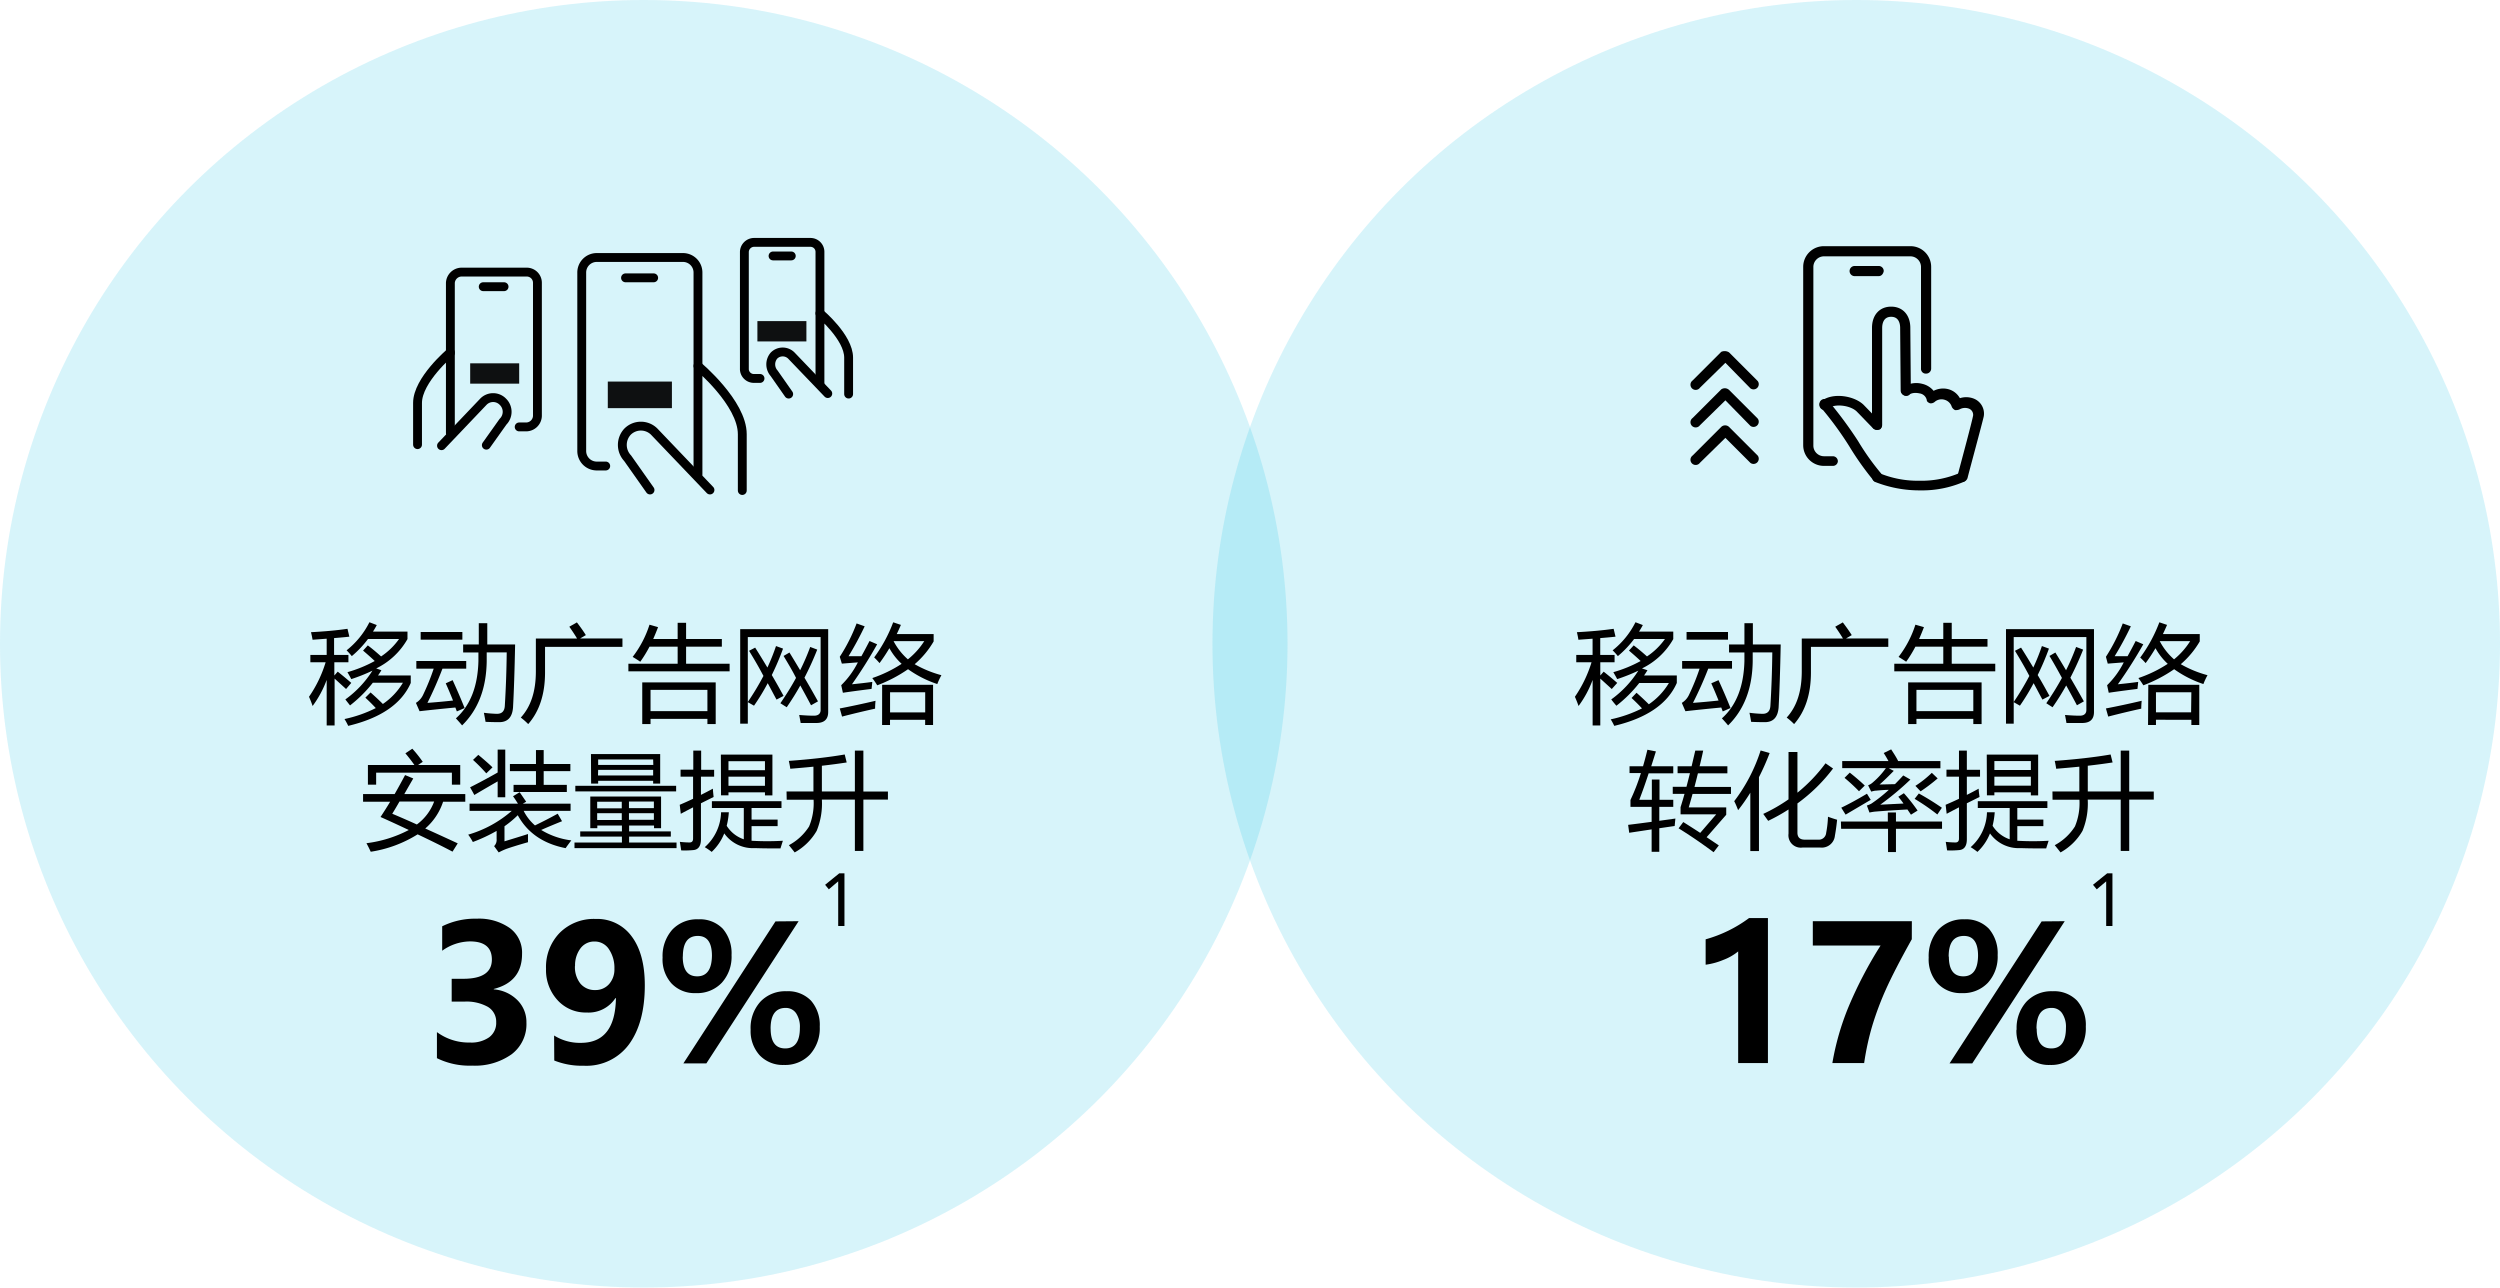 <?xml version="1.0" encoding="UTF-8"?> <svg xmlns="http://www.w3.org/2000/svg" viewBox="0 0 479.6 247"><defs><style>.cls-1{fill:#00b5de;opacity:0.16;}.cls-1,.cls-3{isolation:isolate;}.cls-2,.cls-4{stroke:#000;}.cls-2{stroke-miterlimit:10;stroke-width:0.35px;}.cls-4{fill:none;stroke-linecap:round;stroke-linejoin:round;stroke-width:1.7px;}.cls-5{opacity:0.93;}</style></defs><g id="Layer_2" data-name="Layer 2"><g id="Layer_1-2" data-name="Layer 1"><circle class="cls-1" cx="123.5" cy="123.5" r="123.5"></circle><circle class="cls-1" cx="356.1" cy="123.5" r="123.5"></circle><path d="M331.7,81.9l5.5,5.5a1,1,0,0,1-1.4,1.4L331,84l-4.9,4.8a1,1,0,1,1-1.4-1.4l5.5-5.5A1.09,1.09,0,0,1,331.7,81.9Z"></path><path d="M331.7,74.8l5.5,5.5a1,1,0,0,1-1.4,1.4L331,76.8l-4.9,4.8a1,1,0,1,1-1.4-1.4l5.5-5.5A1.2,1.2,0,0,1,331.7,74.8Z"></path><path d="M331.7,67.6l5.5,5.5a1,1,0,0,1-1.4,1.4L331,69.6l-4.9,4.8a1,1,0,1,1-1.4-1.4l5.5-5.5A1.58,1.58,0,0,1,331.7,67.6Z"></path><path class="cls-2" d="M351.6,89.2h-1.7a3.8,3.8,0,0,1-3.8-3.8V51.2a3.8,3.8,0,0,1,3.8-3.8h16.6a3.8,3.8,0,0,1,3.8,3.8V70.7a.79.79,0,0,1-.8.8.74.74,0,0,1-.8-.8V51.2a2.22,2.22,0,0,0-2.2-2.2H349.9a2.22,2.22,0,0,0-2.2,2.2V85.5a2.22,2.22,0,0,0,2.2,2.2h1.7a.79.79,0,0,1,.8.8A.77.77,0,0,1,351.6,89.2Z"></path><path class="cls-2" d="M360.4,52.8h-4.6a.8.8,0,0,1,0-1.6h4.6a.79.79,0,0,1,.8.8C361.1,52.5,360.8,52.8,360.4,52.8Z"></path><path class="cls-2" d="M360.1,82.3a.79.79,0,0,1-.8-.8V62.9c0-2.4,1.4-3.9,3.5-3.9s3.5,1.5,3.5,3.9l.1,12a.79.79,0,0,1-.8.8h0a.79.79,0,0,1-.8-.8l-.1-12c0-.7-.2-2.3-1.9-2.3s-1.9,1.6-1.9,2.3V81.5A.79.79,0,0,1,360.1,82.3Z"></path><path class="cls-2" d="M376.4,92.3h-.2a.72.72,0,0,1-.5-1c.8-3,2.9-10.8,3-11.6a1.45,1.45,0,0,0-1-1.5,2.31,2.31,0,0,0-1.9.2,1.7,1.7,0,0,1-.7.1,1.21,1.21,0,0,1-.5-.5,2.19,2.19,0,0,0-1.6-1.5,2.16,2.16,0,0,0-2,.5,1,1,0,0,1-.7.2c-.2-.1-.5-.2-.5-.5a1.8,1.8,0,0,0-1.5-1.4c-1.4-.3-2.1.2-2.1.3a.78.78,0,1,1-1-1.2,4.31,4.31,0,0,1,3.5-.6,3.81,3.81,0,0,1,2.2,1.4,3.81,3.81,0,0,1,2.7-.4,3.42,3.42,0,0,1,2.3,1.8,3.82,3.82,0,0,1,2.6,0,2.92,2.92,0,0,1,1.9,3.2c-.2,1-3,11.3-3.1,11.8A.93.93,0,0,1,376.4,92.3Z"></path><path class="cls-2" d="M360.1,82.3a1.42,1.42,0,0,1-.6-.2l-3.1-3.2c-1.2-1.3-4.5-1.8-5.9-.6a.78.78,0,1,1-1-1.2c2.1-1.7,6.3-1,8,.8l3.1,3.2a.78.78,0,0,1,0,1.1A4.33,4.33,0,0,1,360.1,82.3Z"></path><path class="cls-2" d="M368.3,93.9a23,23,0,0,1-8.5-1.6.76.76,0,0,1,.6-1.4,19.44,19.44,0,0,0,7.8,1.5,18.86,18.86,0,0,0,7.8-1.5.76.76,0,1,1,.6,1.4A20.07,20.07,0,0,1,368.3,93.9Z"></path><path class="cls-2" d="M360.1,92.3a.86.86,0,0,1-.6-.3,55,55,0,0,1-4.6-6.5,64.21,64.21,0,0,0-5.5-7.5.78.78,0,1,1,1.2-1,76.78,76.78,0,0,1,5.7,7.7,48.26,48.26,0,0,0,4.4,6.2.79.79,0,0,1-.1,1.1C360.5,92.3,360.3,92.3,360.1,92.3Z"></path><g class="cls-3"><g class="cls-3"><path d="M162,167.54v10.11h-1.2v-8.57h0L159,170.61l-.71-.87,2.71-2.2Z"></path></g></g><g class="cls-3"><path d="M59.28,133.67a23.79,23.79,0,0,0,3.19-6.62H59.54v-1.41h3.13v-3.11l-2.71.2c-.07-.45-.17-.93-.3-1.45q4-.21,7-.65l.36,1.51c-.82.09-1.8.18-2.93.27v3.23h2.75v1.41H64.14v2.54l.65-.74c.87.69,1.74,1.41,2.6,2.16l-1,1.17-2.2-2v9H62.67v-8.74a20.18,20.18,0,0,1-2.7,5C59.76,134.8,59.53,134.24,59.28,133.67Zm7,.49a19.85,19.85,0,0,0,5.17-5.5,33,33,0,0,1-4.06,1.62c-.21-.41-.46-.85-.74-1.33a25,25,0,0,0,5.24-2.14c-.57-.55-1.32-1.21-2.24-2l.91-1c1,.75,1.81,1.46,2.55,2.12a13.09,13.09,0,0,0,3.45-3.35H70.6a19.46,19.46,0,0,1-3.11,3.29,13.47,13.47,0,0,0-1-1.11,16,16,0,0,0,4.38-5.39l1.41.54c-.22.43-.47.85-.73,1.26h6.62v1.43a13.83,13.83,0,0,1-6,5.63l1,.35c-.21.35-.43.69-.65,1h6.28v1.44q-2.64,6-12,8.23a11.06,11.06,0,0,0-.71-1.31,24.84,24.84,0,0,0,6-2.1c-.56-.62-1.25-1.3-2-2l1-1c.86.76,1.65,1.5,2.36,2.21a12.9,12.9,0,0,0,3.85-4.08H71.53a25.11,25.11,0,0,1-4.38,4.36C66.9,135,66.59,134.63,66.24,134.16Z"></path><path d="M86.83,130.48q1.24,2.7,2.3,5.35l-1.49.65-.28-.75q-3.78.36-6.87.71l-.7-1.6a3.58,3.58,0,0,0,1.41-1.61,43.33,43.33,0,0,0,2-4.95H79.87v-1.47h9.57v1.47H84.88A71.73,71.73,0,0,1,82,134.84c1.52-.11,3.16-.26,4.91-.45-.45-1.12-.91-2.22-1.4-3.3Zm-6.13-9.24h8v1.47h-8Zm8.15,2.4h3c0-1.33,0-2.69,0-4.08h1.63c0,1.38,0,2.74,0,4.08h5.34q-.15,7.49-.4,12.07c-.14,1.86-1,2.81-2.6,2.83q-1.23,0-2.67-.06c-.09-.55-.2-1.13-.32-1.74a24.08,24.08,0,0,0,2.5.2c1,0,1.49-.55,1.52-1.65.2-3.27.32-6.66.36-10.14H93.37c0,.57,0,1.13,0,1.68q-.1,7.81-4.72,12.33c-.37-.45-.77-.9-1.19-1.35q4.14-3.69,4.32-11c0-.54,0-1.09,0-1.64H88.85Z"></path><path d="M102.8,122.49h7.9c-.37-.63-.87-1.39-1.48-2.26l1.45-.83c.64.83,1.22,1.64,1.72,2.44l-1.11.65h8.13v1.61H104.56V129q0,6.23-3.23,9.91a12.05,12.05,0,0,0-1.42-1.25c1.92-2.1,2.89-5,2.89-8.86Z"></path><path d="M120.55,127.33H130v-3.27H124.6a24.4,24.4,0,0,1-1.77,2.89c-.43-.3-.92-.61-1.46-.93a20.09,20.09,0,0,0,3.23-6.18l1.64.47c-.29.79-.61,1.55-.93,2.28H130v-3.11h1.62v3.11h6.86v1.47h-6.86v3.27h8.35v1.46H120.55Zm2.66,3.58H137.3v8h-1.59v-1H124.8v1h-1.59Zm12.5,1.43H124.8v4.08h10.91Z"></path><path d="M143.7,124.85l1.17-.61c.79,1.24,1.57,2.52,2.35,3.82a40.21,40.21,0,0,0,1.65-4.12l1.35.49a50.81,50.81,0,0,1-2.16,5.07c.76,1.29,1.51,2.62,2.26,4l-1.35.71c-.55-1-1.11-2.09-1.69-3.15a41.7,41.7,0,0,1-2.63,4.32l-1.19-.68v4.13H142V120.69h16.88v15.89c0,1.42-.76,2.12-2.28,2.12-.84,0-1.85,0-3,0-.07-.42-.16-.94-.28-1.54,1.11.09,2.06.14,2.84.14s1.27-.37,1.27-1.09v-14H143.46v12.46a50.22,50.22,0,0,0,3-5C145.59,128,144.67,126.44,143.7,124.85Zm6.6,1,1.15-.67c.66,1.07,1.34,2.2,2.05,3.4a42.19,42.19,0,0,0,1.93-4.47l1.35.51a57.89,57.89,0,0,1-2.45,5.39q1.26,2.14,2.59,4.54l-1.33.75c-.66-1.25-1.35-2.52-2.06-3.8q-1.23,2.2-2.61,4.18l-1.21-.77c1.13-1.65,2.14-3.27,3-4.86C152,128.62,151.14,127.21,150.3,125.8Z"></path><path d="M163.44,131.27q2.06-.2,3.9-.45c-.05.59-.1,1-.14,1.34-2.33.29-4.17.54-5.5.74l-.32-1.45a16.3,16.3,0,0,0,3.19-4.38l-3.07.24-.4-1.31a33.07,33.07,0,0,0,3.23-6.4l1.55.55a62.13,62.13,0,0,1-3.09,5.73c.52,0,1.34,0,2.47,0,.48-.87,1-1.84,1.55-2.91l1.46.63A87.2,87.2,0,0,1,163.44,131.27Zm-2.34,4.64q3.28-.63,6.86-1.47c-.06.64-.08,1.14-.08,1.51q-3.18.7-6.34,1.52Zm6.6-9.79a27.59,27.59,0,0,0,3.65-6.74l1.48.5c-.26.6-.52,1.19-.8,1.76h7.08v1.41a17.06,17.06,0,0,1-3.64,4.37,21.53,21.53,0,0,0,5.13,2.11,13.18,13.18,0,0,0-.79,1.7,21.07,21.07,0,0,1-5.61-2.85,27.14,27.14,0,0,1-5.91,3.09,16.46,16.46,0,0,0-.95-1.39,24.67,24.67,0,0,0,5.63-2.73,11.78,11.78,0,0,1-2.35-3,32.19,32.19,0,0,1-1.89,2.86A13.81,13.81,0,0,0,167.7,126.12Zm1.53,5.25H179v7.71h-1.52v-1h-6.74v1h-1.52Zm8.26,1.43h-6.74v3.86h6.74Zm-.18-9.81h-5.89a12.12,12.12,0,0,0,2.75,3.5A14.4,14.4,0,0,0,177.31,123Z"></path><path d="M70.3,161.76a23.84,23.84,0,0,0,8.12-2.53Q75.84,158,73,156.73c.62-.94,1.24-1.91,1.85-2.93h-5.2v-1.47h6.06c.67-1.17,1.33-2.38,2-3.64l1.57.65c-.58,1-1.16,2-1.72,3H89.26v1.47H85a11.52,11.52,0,0,1-3.42,5.13c2.09.94,4.16,1.89,6.23,2.85l-1,1.59c-2-1.06-4.25-2.16-6.69-3.32a23.71,23.71,0,0,1-9,3.34C70.89,162.89,70.62,162.35,70.3,161.76Zm.28-15H79.5c-.5-.72-1.08-1.47-1.73-2.24l1.33-.89a23.53,23.53,0,0,1,2,2.52l-.91.61h8.1v3.77h-1.6v-2.3H72.16v2.3H70.58Zm4.65,9.34q2.38,1,4.74,2.07a9.57,9.57,0,0,0,3.32-4.41H76.64Q75.94,155,75.23,156.14Z"></path><path d="M101.29,160c0,.58,0,1.1,0,1.57-1.75.5-3.15.93-4.2,1.3a13.61,13.61,0,0,0-1.42.66l-.88-1.21a1.68,1.68,0,0,0,.48-1.37V159.4a31.2,31.2,0,0,1-4.56,2.13,10.69,10.69,0,0,0-.89-1.41,22,22,0,0,0,8.35-4.56H90.08v-1.39h9.28c-.32-.5-.63-1-.94-1.42l1.27-.77,1.25,1.82-.64.37h9.16v1.39h-9a9.13,9.13,0,0,0,2.17,2.79c1.47-.71,2.93-1.46,4.36-2.25l.83,1.44c-1.31.53-2.65,1.08-4,1.68a14.6,14.6,0,0,0,5.78,2c-.4.53-.76,1-1.09,1.49q-6.42-1.26-9.18-6.32a19.38,19.38,0,0,1-2.55,2.12v2.89C98.31,160.93,99.83,160.47,101.29,160Zm-5.82-16.19h1.46v9.14H95.47v-3.05q-2.14,1.23-4.48,2.61-.22-.45-.81-1.47,2.82-1.43,5.29-2.84Zm-4.76,2,1.05-1c1.2,1,2.11,1.79,2.72,2.4l-1.19,1.15A32.72,32.72,0,0,0,90.71,145.75Zm7.81,4.76h4.3v-2.64h-5v-1.36h5v-2.68h1.48v2.68h5.12v1.36H104.3v2.64h4.44v1.37H98.52Z"></path><path d="M110.21,161.63h9.1V160.5h-8v-1h8v-1.13h-4.72v.51h-1.35v-6.08h13.58v6.08h-1.35v-.51h-4.78v1.13h8v1h-8v1.13h9.1v1.07H110.21Zm.16-10.88h19.34v1.07H110.37Zm3-6.09h13.28v5.67h-1.35v-.54H114.75v.54H113.4Zm1.19,10.41h4.72V153.8h-4.72Zm0,2.24h4.72V156h-4.72Zm10.74-11.62H114.75v1.05h10.58Zm-10.58,3.07h10.58v-1.07H114.75Zm10.72,5h-4.78v1.27h4.78Zm-4.78,3.51h4.78V156h-4.78Z"></path><path d="M130.4,154.39c.85-.36,1.7-.74,2.56-1.15V149h-2.4v-1.35H133V144h1.51v3.68H137V149h-2.53v3.49c.76-.38,1.52-.77,2.28-1.19q.06.78.15,1.59l-2.43,1.21V161c0,1.28-.49,2-1.47,2.08a17.17,17.17,0,0,1-2.32.06c-.08-.55-.16-1.1-.26-1.64a17.51,17.51,0,0,0,1.87.12c.45,0,.67-.25.67-.74v-6c-.79.41-1.58.82-2.36,1.24Zm4.8,8.13a9.22,9.22,0,0,0,3.13-6.7h1.49a14.88,14.88,0,0,1-.41,2.6,6.2,6.2,0,0,0,3.28,2.59v-6h-6.12v-1.31h13.35v1.31h-5.74v2.22h5v1.26h-5v2.8a51.86,51.86,0,0,0,6,0c0,.07-.18.55-.45,1.47-1.58,0-3.21,0-4.9-.06a6.74,6.74,0,0,1-5.89-2.82,9.82,9.82,0,0,1-2.41,3.55A11.77,11.77,0,0,0,135.2,162.52Zm3.09-17.76h9.89v7.83h-1.43V152h-7v.58h-1.43Zm8.46,1.27h-7v1.72h7Zm-7,4.72h7V149h-7Z"></path><path d="M150.89,151.84h5.16v-4.76c-1.39.14-2.87.27-4.44.4-.07-.47-.16-1-.28-1.51q6.21-.45,10.72-1.23l.38,1.53c-1.43.22-3,.43-4.76.63v4.94H164V144h1.63v7.85h4.71v1.54h-4.71v9.85H164v-9.85h-6.33a13.82,13.82,0,0,1-1,6,11.06,11.06,0,0,1-4.22,4.14c-.24-.32-.61-.78-1.11-1.39a10.38,10.38,0,0,0,3.88-3.6,11.6,11.6,0,0,0,.86-5.12h-5.16Z"></path><path d="M83.82,198a10.29,10.29,0,0,0,6.36,2,5.92,5.92,0,0,0,3.65-1,3.41,3.41,0,0,0,1.36-2.9,3.29,3.29,0,0,0-1.61-2.95,8.42,8.42,0,0,0-4.51-1H86.65v-4.38h2.23q5.48,0,5.48-3.69,0-3.48-4.2-3.48a9.29,9.29,0,0,0-5.33,1.79v-4.69a14.28,14.28,0,0,1,6.63-1.46A10.29,10.29,0,0,1,97.74,178a5.83,5.83,0,0,1,2.41,5q0,5.34-5.42,6.72v.08a7.16,7.16,0,0,1,4.55,2.09,5.93,5.93,0,0,1,1.71,4.29,7.23,7.23,0,0,1-2.84,6.07,12.11,12.11,0,0,1-7.57,2.18A14.13,14.13,0,0,1,83.82,203Z"></path><path d="M106.3,198.65a9.22,9.22,0,0,0,5.13,1.41q6.6,0,6.73-8.58l-.1,0a6.14,6.14,0,0,1-5.54,2.76,7.25,7.25,0,0,1-5.58-2.39,8.5,8.5,0,0,1-2.19-6,9.39,9.39,0,0,1,2.64-6.91,9.26,9.26,0,0,1,6.87-2.65,8.19,8.19,0,0,1,6.93,3.36c1.67,2.23,2.51,5.36,2.51,9.37q0,7.13-3,11.28a10.14,10.14,0,0,1-8.73,4.15,14.3,14.3,0,0,1-5.64-1Zm4-13.34a5.06,5.06,0,0,0,1.05,3.39,3.56,3.56,0,0,0,2.86,1.23,3.42,3.42,0,0,0,2.66-1.17,4.23,4.23,0,0,0,1-2.92,6.41,6.41,0,0,0-1-3.66,3.23,3.23,0,0,0-2.81-1.56,3.27,3.27,0,0,0-2.73,1.35A5.4,5.4,0,0,0,110.32,185.31Z"></path><path d="M127.11,183.71a7.62,7.62,0,0,1,1.85-5.35,6.5,6.5,0,0,1,5-2,6.1,6.1,0,0,1,4.71,1.82,7.24,7.24,0,0,1,1.67,5.05,7.42,7.42,0,0,1-1.86,5.29,6.51,6.51,0,0,1-5,2,6.08,6.08,0,0,1-4.67-1.87A6.87,6.87,0,0,1,127.11,183.71Zm3.87-.19q0,3.78,2.77,3.78t2.83-3.94q0-3.81-2.7-3.81C131.94,179.55,131,180.87,131,183.52Zm22.23-6.8L135.51,204H131.1l17.67-27.24ZM144,197.53a7.48,7.48,0,0,1,1.88-5.37,6.55,6.55,0,0,1,5-2,6.12,6.12,0,0,1,4.7,1.8,7.07,7.07,0,0,1,1.68,5,7.48,7.48,0,0,1-1.88,5.34,6.54,6.54,0,0,1-5,2,6.1,6.1,0,0,1-4.66-1.87A6.91,6.91,0,0,1,144,197.53Zm3.84-.2c0,2.54.94,3.8,2.8,3.8s2.81-1.31,2.81-3.94a4.68,4.68,0,0,0-.74-2.83,2.37,2.37,0,0,0-2-1C148.79,193.36,147.83,194.69,147.83,197.33Z"></path></g><g class="cls-3"><g class="cls-3"><path d="M405.25,167.54v10.11h-1.2v-8.57h0l-1.81,1.53-.72-.87,2.72-2.2Z"></path></g></g><g class="cls-3"><g class="cls-3"><path d="M302.13,133.67a24.08,24.08,0,0,0,3.19-6.62h-2.93v-1.41h3.13v-3.11l-2.72.2a13.26,13.26,0,0,0-.29-1.45q4-.21,7.05-.65l.36,1.51c-.82.09-1.8.18-2.93.27v3.23h2.75v1.41H307v2.54l.65-.74c.87.69,1.74,1.41,2.6,2.16l-1.05,1.17-2.2-2v9h-1.47v-8.74a20.18,20.18,0,0,1-2.7,5C302.61,134.8,302.38,134.24,302.13,133.67Zm7,.49a20,20,0,0,0,5.17-5.5,33,33,0,0,1-4.06,1.62c-.21-.41-.46-.85-.74-1.33a25,25,0,0,0,5.24-2.14c-.57-.55-1.32-1.21-2.24-2l.91-1c1,.75,1.81,1.46,2.55,2.12a13.09,13.09,0,0,0,3.45-3.35h-5.92a19.15,19.15,0,0,1-3.12,3.29,11.65,11.65,0,0,0-1-1.11,16,16,0,0,0,4.38-5.39l1.41.54c-.22.43-.47.85-.73,1.26H321v1.43a13.83,13.83,0,0,1-6,5.63l1.05.35c-.21.35-.43.69-.65,1h6.28v1.44q-2.64,6-12,8.23A11.06,11.06,0,0,0,309,138a24.84,24.84,0,0,0,6-2.1q-.85-.93-2-2l.95-1c.86.76,1.65,1.5,2.36,2.21a12.9,12.9,0,0,0,3.85-4.08h-5.69a25.11,25.11,0,0,1-4.38,4.36C309.75,135,309.44,134.63,309.09,134.16Z"></path><path d="M329.68,130.48q1.24,2.7,2.3,5.35l-1.49.65-.28-.75q-3.78.36-6.88.71l-.69-1.6a3.58,3.58,0,0,0,1.41-1.61,43.33,43.33,0,0,0,2-4.95h-3.35v-1.47h9.57v1.47h-4.56a71.73,71.73,0,0,1-2.93,6.56c1.52-.11,3.16-.26,4.91-.45-.45-1.12-.91-2.22-1.4-3.3Zm-6.13-9.24h7.95v1.47h-7.95Zm8.15,2.4h2.95c0-1.33,0-2.69,0-4.08h1.62c0,1.38,0,2.74,0,4.08h5.34q-.15,7.49-.4,12.07c-.15,1.86-1,2.81-2.6,2.83q-1.23,0-2.67-.06c-.09-.55-.2-1.13-.32-1.74a24.08,24.08,0,0,0,2.5.2c1,0,1.48-.55,1.52-1.65.2-3.27.32-6.66.36-10.14h-3.76c0,.57,0,1.13,0,1.68q-.1,7.81-4.72,12.33c-.37-.45-.77-.9-1.19-1.35q4.14-3.69,4.32-11c0-.54,0-1.09,0-1.64H331.7Z"></path><path d="M345.65,122.49h7.9c-.37-.63-.87-1.39-1.48-2.26l1.45-.83c.64.83,1.22,1.65,1.72,2.44l-1.11.65h8.12v1.61H347.41V129q0,6.23-3.23,9.91a12.05,12.05,0,0,0-1.42-1.25c1.92-2.1,2.89-5,2.89-8.86Z"></path><path d="M363.4,127.33h9.4v-3.27h-5.35a24.4,24.4,0,0,1-1.77,2.89c-.43-.3-.92-.61-1.46-.93a20.09,20.09,0,0,0,3.23-6.18l1.64.47q-.45,1.18-.93,2.28h4.64v-3.11h1.62v3.11h6.86v1.47h-6.86v3.27h8.35v1.46H363.4Zm2.66,3.58h14.09v8h-1.59v-1H367.65v1h-1.59Zm12.5,1.43H367.65v4.08h10.91Z"></path><path d="M386.55,124.85l1.17-.61c.79,1.24,1.57,2.52,2.35,3.82a40.21,40.21,0,0,0,1.65-4.12l1.35.49a50.81,50.81,0,0,1-2.16,5.07c.76,1.29,1.51,2.62,2.26,4l-1.35.71c-.55-1-1.11-2.09-1.69-3.15a41.7,41.7,0,0,1-2.63,4.32l-1.19-.68v4.13h-1.48V120.69h16.88v15.89c0,1.42-.76,2.12-2.28,2.12-.84,0-1.85,0-3,0-.07-.42-.16-.94-.28-1.54,1.11.09,2.06.14,2.84.14s1.26-.37,1.26-1.09v-14H386.31v12.46a50.22,50.22,0,0,0,3-5C388.44,128,387.52,126.44,386.55,124.85Zm6.6,1,1.15-.67c.66,1.07,1.34,2.2,2.05,3.4a42.19,42.19,0,0,0,1.93-4.47l1.35.51a57.89,57.89,0,0,1-2.45,5.39c.83,1.43,1.7,2.94,2.59,4.54l-1.33.75c-.66-1.25-1.35-2.52-2.06-3.8a47,47,0,0,1-2.62,4.18l-1.2-.77c1.13-1.65,2.14-3.27,3-4.86C394.79,128.62,394,127.21,393.15,125.8Z"></path><path d="M406.29,131.27q2.06-.2,3.9-.45c-.05.59-.1,1-.14,1.34-2.34.29-4.17.54-5.51.74l-.31-1.45a16.3,16.3,0,0,0,3.19-4.38l-3.07.24L404,126a33.65,33.65,0,0,0,3.23-6.4l1.55.55a60,60,0,0,1-3.1,5.73c.53,0,1.35,0,2.48,0,.48-.87,1-1.84,1.55-2.91l1.46.63A87.2,87.2,0,0,1,406.29,131.27ZM404,135.91q3.29-.63,6.86-1.47c-.06.64-.08,1.14-.08,1.51q-3.18.7-6.34,1.52Zm6.6-9.79a27.59,27.59,0,0,0,3.65-6.74l1.48.5c-.26.6-.52,1.19-.8,1.76H422v1.41a17.06,17.06,0,0,1-3.64,4.37,21.53,21.53,0,0,0,5.13,2.11,13.18,13.18,0,0,0-.79,1.7,21.07,21.07,0,0,1-5.61-2.85,27.14,27.14,0,0,1-5.91,3.09,16.46,16.46,0,0,0-.95-1.39,24.67,24.67,0,0,0,5.63-2.73,11.78,11.78,0,0,1-2.35-3,32.19,32.19,0,0,1-1.89,2.86A13.81,13.81,0,0,0,410.55,126.12Zm1.53,5.25h9.78v7.71h-1.52v-1H413.6v1h-1.52Zm8.26,1.43H413.6v3.86h6.74Zm-.18-9.81h-5.89a12.12,12.12,0,0,0,2.75,3.5A14.4,14.4,0,0,0,420.16,123Z"></path><path d="M314.48,153.44h2.41v-3.9h1.47v3.9H321v1.35h-2.68v2.67l3.09-.43c-.05.46-.1.94-.14,1.43l-2.95.43v4.52h-1.47v-4.3l-4.3.65-.21-1.52c1.42-.17,2.93-.37,4.51-.58v-2.87h-4.06v-1.33a39.09,39.09,0,0,0,2-5.15h-2.18V147h2.59c.29-1,.57-2.05.84-3.17l1.63.32q-.45,1.45-.9,2.85H321v1.35h-4.72Q315.42,151,314.48,153.44Zm7.55,5.45.89-1.19c1.09.69,2.18,1.38,3.25,2.08l3.07-3.56H322.4v-1.37c.25-.8.51-1.65.76-2.56H320.9v-1.35h2.63c.22-.83.44-1.7.67-2.61h-2.37V147h2.69c.23-1,.47-2,.7-3h1.52q-.33,1.56-.69,3h5.33v1.35h-5.65q-.33,1.35-.66,2.61h7v1.35H324.7c-.24.89-.49,1.75-.73,2.58h7.19v1.41l-3.76,4.31,2.34,1.57-1,1.31C326.56,161.87,324.34,160.34,322,158.89Z"></path><path d="M332.69,153.7a32.14,32.14,0,0,0,5.07-9.73l1.73.49a47.09,47.09,0,0,1-2.05,4.63v14.18h-1.66v-11.2a33.18,33.18,0,0,1-2.34,3.35C333.22,154.86,333,154.28,332.69,153.7Zm5.57,2.44a32.39,32.39,0,0,0,4.85-2.79v-9.08h1.71v7.8a30.7,30.7,0,0,0,5.39-5.64l1.44,1a32.16,32.16,0,0,1-6.83,6.7v5.6c0,.9.47,1.35,1.42,1.35h2.52a1.42,1.42,0,0,0,1.57-1.29,20.29,20.29,0,0,0,.35-3.11c.56.21,1.14.4,1.75.58-.11,1.11-.25,2.12-.42,3.05a2.54,2.54,0,0,1-2.85,2.28h-3.35a2.37,2.37,0,0,1-2.7-2.66v-4.64a35,35,0,0,1-3.9,2.18C338.93,157.09,338.61,156.63,338.26,156.14Z"></path><path d="M353.16,157.6h9v-1.74h1.56v1.74h8.84V159h-8.84v4.46H362.2V159h-9Zm5-5.33.72,1.17-4.82,2.84-.83-1.33C354.59,154.3,356.24,153.41,358.15,152.27Zm2.56,2.1,4.45-.22c-.33-.47-.65-.9-1-1.3l1.07-.68a33.43,33.43,0,0,1,2.63,3.33l-1.27.79-.68-1q-3.76.21-6.23.41a9.66,9.66,0,0,0-1.05.18l-.5-1.35a4.18,4.18,0,0,0,.89-.38,27.7,27.7,0,0,0,3.31-2.62c-.95,0-1.77.09-2.45.15-.28,0-.59.1-.92.18l-.59-1.21a2.8,2.8,0,0,0,.91-.56,15,15,0,0,0,2.5-2.73h-8.38V146h8.87c-.32-.59-.62-1.1-.91-1.54l1.43-.7c.51.79,1,1.53,1.34,2.24h8.11v1.39h-9.9l.95.49c-1.08,1.1-2,2-2.72,2.62l2.95-.07c.53-.53,1.06-1.09,1.59-1.67l1.37.79A53.73,53.73,0,0,1,360.71,154.37Zm-6.86-5.15,1-1c1.1.87,2.06,1.7,2.88,2.48l-1.11,1.09A36.77,36.77,0,0,0,353.85,149.22Zm14.25,3a51.08,51.08,0,0,1,4.42,2.74l-.87,1.29a41.14,41.14,0,0,0-4.36-3Zm3.61-2.89a33.37,33.37,0,0,1-3.27,2.48l-1-1.05a20.25,20.25,0,0,0,3.15-2.5Z"></path><path d="M373.25,154.39c.85-.36,1.7-.74,2.56-1.15V149h-2.4v-1.35h2.4V144h1.51v3.68h2.53V149h-2.53v3.49c.76-.38,1.51-.77,2.27-1.19,0,.52.1,1.05.16,1.59l-2.43,1.21V161c0,1.28-.49,2-1.47,2.08a17.17,17.17,0,0,1-2.32.06c-.08-.55-.16-1.1-.26-1.64a17.51,17.51,0,0,0,1.87.12c.44,0,.67-.25.67-.74v-6c-.79.41-1.58.82-2.36,1.24Zm4.8,8.13a9.22,9.22,0,0,0,3.13-6.7h1.49a15.88,15.88,0,0,1-.41,2.6,6.2,6.2,0,0,0,3.28,2.59v-6h-6.12v-1.31h13.35v1.31H387v2.22h5v1.26h-5v2.8a51.83,51.83,0,0,0,6,0c0,.07-.18.55-.46,1.47-1.57,0-3.2,0-4.89-.06a6.74,6.74,0,0,1-5.89-2.82,9.82,9.82,0,0,1-2.41,3.55A11.77,11.77,0,0,0,378.05,162.52Zm3.09-17.76H391v7.83H389.6V152h-7v.58h-1.43ZM389.6,146h-7v1.72h7Zm-7,4.72h7V149h-7Z"></path><path d="M393.74,151.84h5.16v-4.76c-1.39.14-2.87.27-4.44.4-.07-.47-.16-1-.28-1.51q6.21-.45,10.72-1.23l.38,1.53c-1.43.22-3,.43-4.76.63v4.94h6.32V144h1.63v7.85h4.71v1.54h-4.71v9.85h-1.63v-9.85h-6.33a13.82,13.82,0,0,1-1,6,11.06,11.06,0,0,1-4.22,4.14c-.24-.32-.61-.78-1.11-1.39a10.38,10.38,0,0,0,3.88-3.6,11.6,11.6,0,0,0,.86-5.12h-5.16Z"></path><path d="M339.16,176.12v27.82h-5.71V182.52a10.11,10.11,0,0,1-2.88,1.64,13.26,13.26,0,0,1-3.36.91V180.2a25.41,25.41,0,0,0,8.33-4.08Z"></path><path d="M366.76,180.18q-3.3,5.92-4.93,9.54a58.17,58.17,0,0,0-2.65,7.05,50.59,50.59,0,0,0-1.56,7.17h-6.1a50.63,50.63,0,0,1,3.1-10.78,79.57,79.57,0,0,1,6.15-11.77h-13v-4.67h19Z"></path><path d="M370,183.71a7.62,7.62,0,0,1,1.85-5.35,6.5,6.5,0,0,1,5-2,6.1,6.1,0,0,1,4.71,1.82,7.24,7.24,0,0,1,1.67,5.05,7.42,7.42,0,0,1-1.86,5.29,6.51,6.51,0,0,1-5,2,6.08,6.08,0,0,1-4.67-1.87A6.87,6.87,0,0,1,370,183.71Zm3.87-.19q0,3.78,2.77,3.78t2.83-3.94q0-3.81-2.7-3.81C374.79,179.55,373.83,180.87,373.83,183.52Zm22.23-6.8L378.36,204H374l17.67-27.24Zm-9.23,20.81a7.49,7.49,0,0,1,1.89-5.37,6.55,6.55,0,0,1,5-2,6.12,6.12,0,0,1,4.7,1.8,7.07,7.07,0,0,1,1.68,5,7.48,7.48,0,0,1-1.88,5.34,6.54,6.54,0,0,1-5,2,6.09,6.09,0,0,1-4.66-1.87A6.92,6.92,0,0,1,386.83,197.53Zm3.85-.2c0,2.54.94,3.8,2.8,3.8s2.81-1.31,2.81-3.94a4.61,4.61,0,0,0-.75-2.83,2.34,2.34,0,0,0-2-1C391.64,193.36,390.68,194.69,390.68,197.33Z"></path></g></g><path class="cls-4" d="M116.2,89.4h-1.8a2.88,2.88,0,0,1-2.8-2.9V52.3a2.88,2.88,0,0,1,2.8-2.9h16.7a2.88,2.88,0,0,1,2.8,2.9V70.2"></path><line class="cls-4" x1="120" y1="53.3" x2="125.4" y2="53.3"></line><path class="cls-4" d="M133.9,91V70.2s8.5,7.1,8.5,13.1V94.1"></path><path class="cls-4" d="M124.7,94l-4.3-6.1a3.72,3.72,0,0,1,0-5.1h0a3.62,3.62,0,0,1,5.1,0L136.2,94"></path><path class="cls-4" d="M99.6,81.9H101a2.18,2.18,0,0,0,2.1-2.1V54.3a2.05,2.05,0,0,0-2.1-2.1H88.5a2.18,2.18,0,0,0-2.1,2.1V67.7"></path><line class="cls-4" x1="96.7" y1="55" x2="92.7" y2="55"></line><path class="cls-4" d="M86.4,83.1V67.6s-6.3,5.3-6.3,9.7v8"></path><path class="cls-4" d="M93.3,85.4l3.2-4.5a2.68,2.68,0,0,0,0-3.8h0a2.6,2.6,0,0,0-3.8,0l-8,8.4"></path><path class="cls-4" d="M145.8,72.6h-1.2a1.82,1.82,0,0,1-1.8-1.9V48.4a1.88,1.88,0,0,1,1.8-1.9h10.9a1.82,1.82,0,0,1,1.8,1.9V60.1"></path><line class="cls-4" x1="148.3" y1="49.1" x2="151.8" y2="49.1"></line><path class="cls-4" d="M157.3,73.6V60.1s5.5,4.6,5.5,8.5v7"></path><path class="cls-4" d="M151.3,75.6l-2.8-4a2.58,2.58,0,0,1,0-3.4h0a2.35,2.35,0,0,1,3.3,0l7,7.3"></path><g class="cls-5"><rect x="116.6" y="73.2" width="12.3" height="5.1"></rect></g><g class="cls-5"><rect x="90.2" y="69.7" width="9.4" height="3.9"></rect></g><g class="cls-5"><rect x="145.3" y="61.6" width="9.4" height="3.9"></rect></g></g></g></svg> 